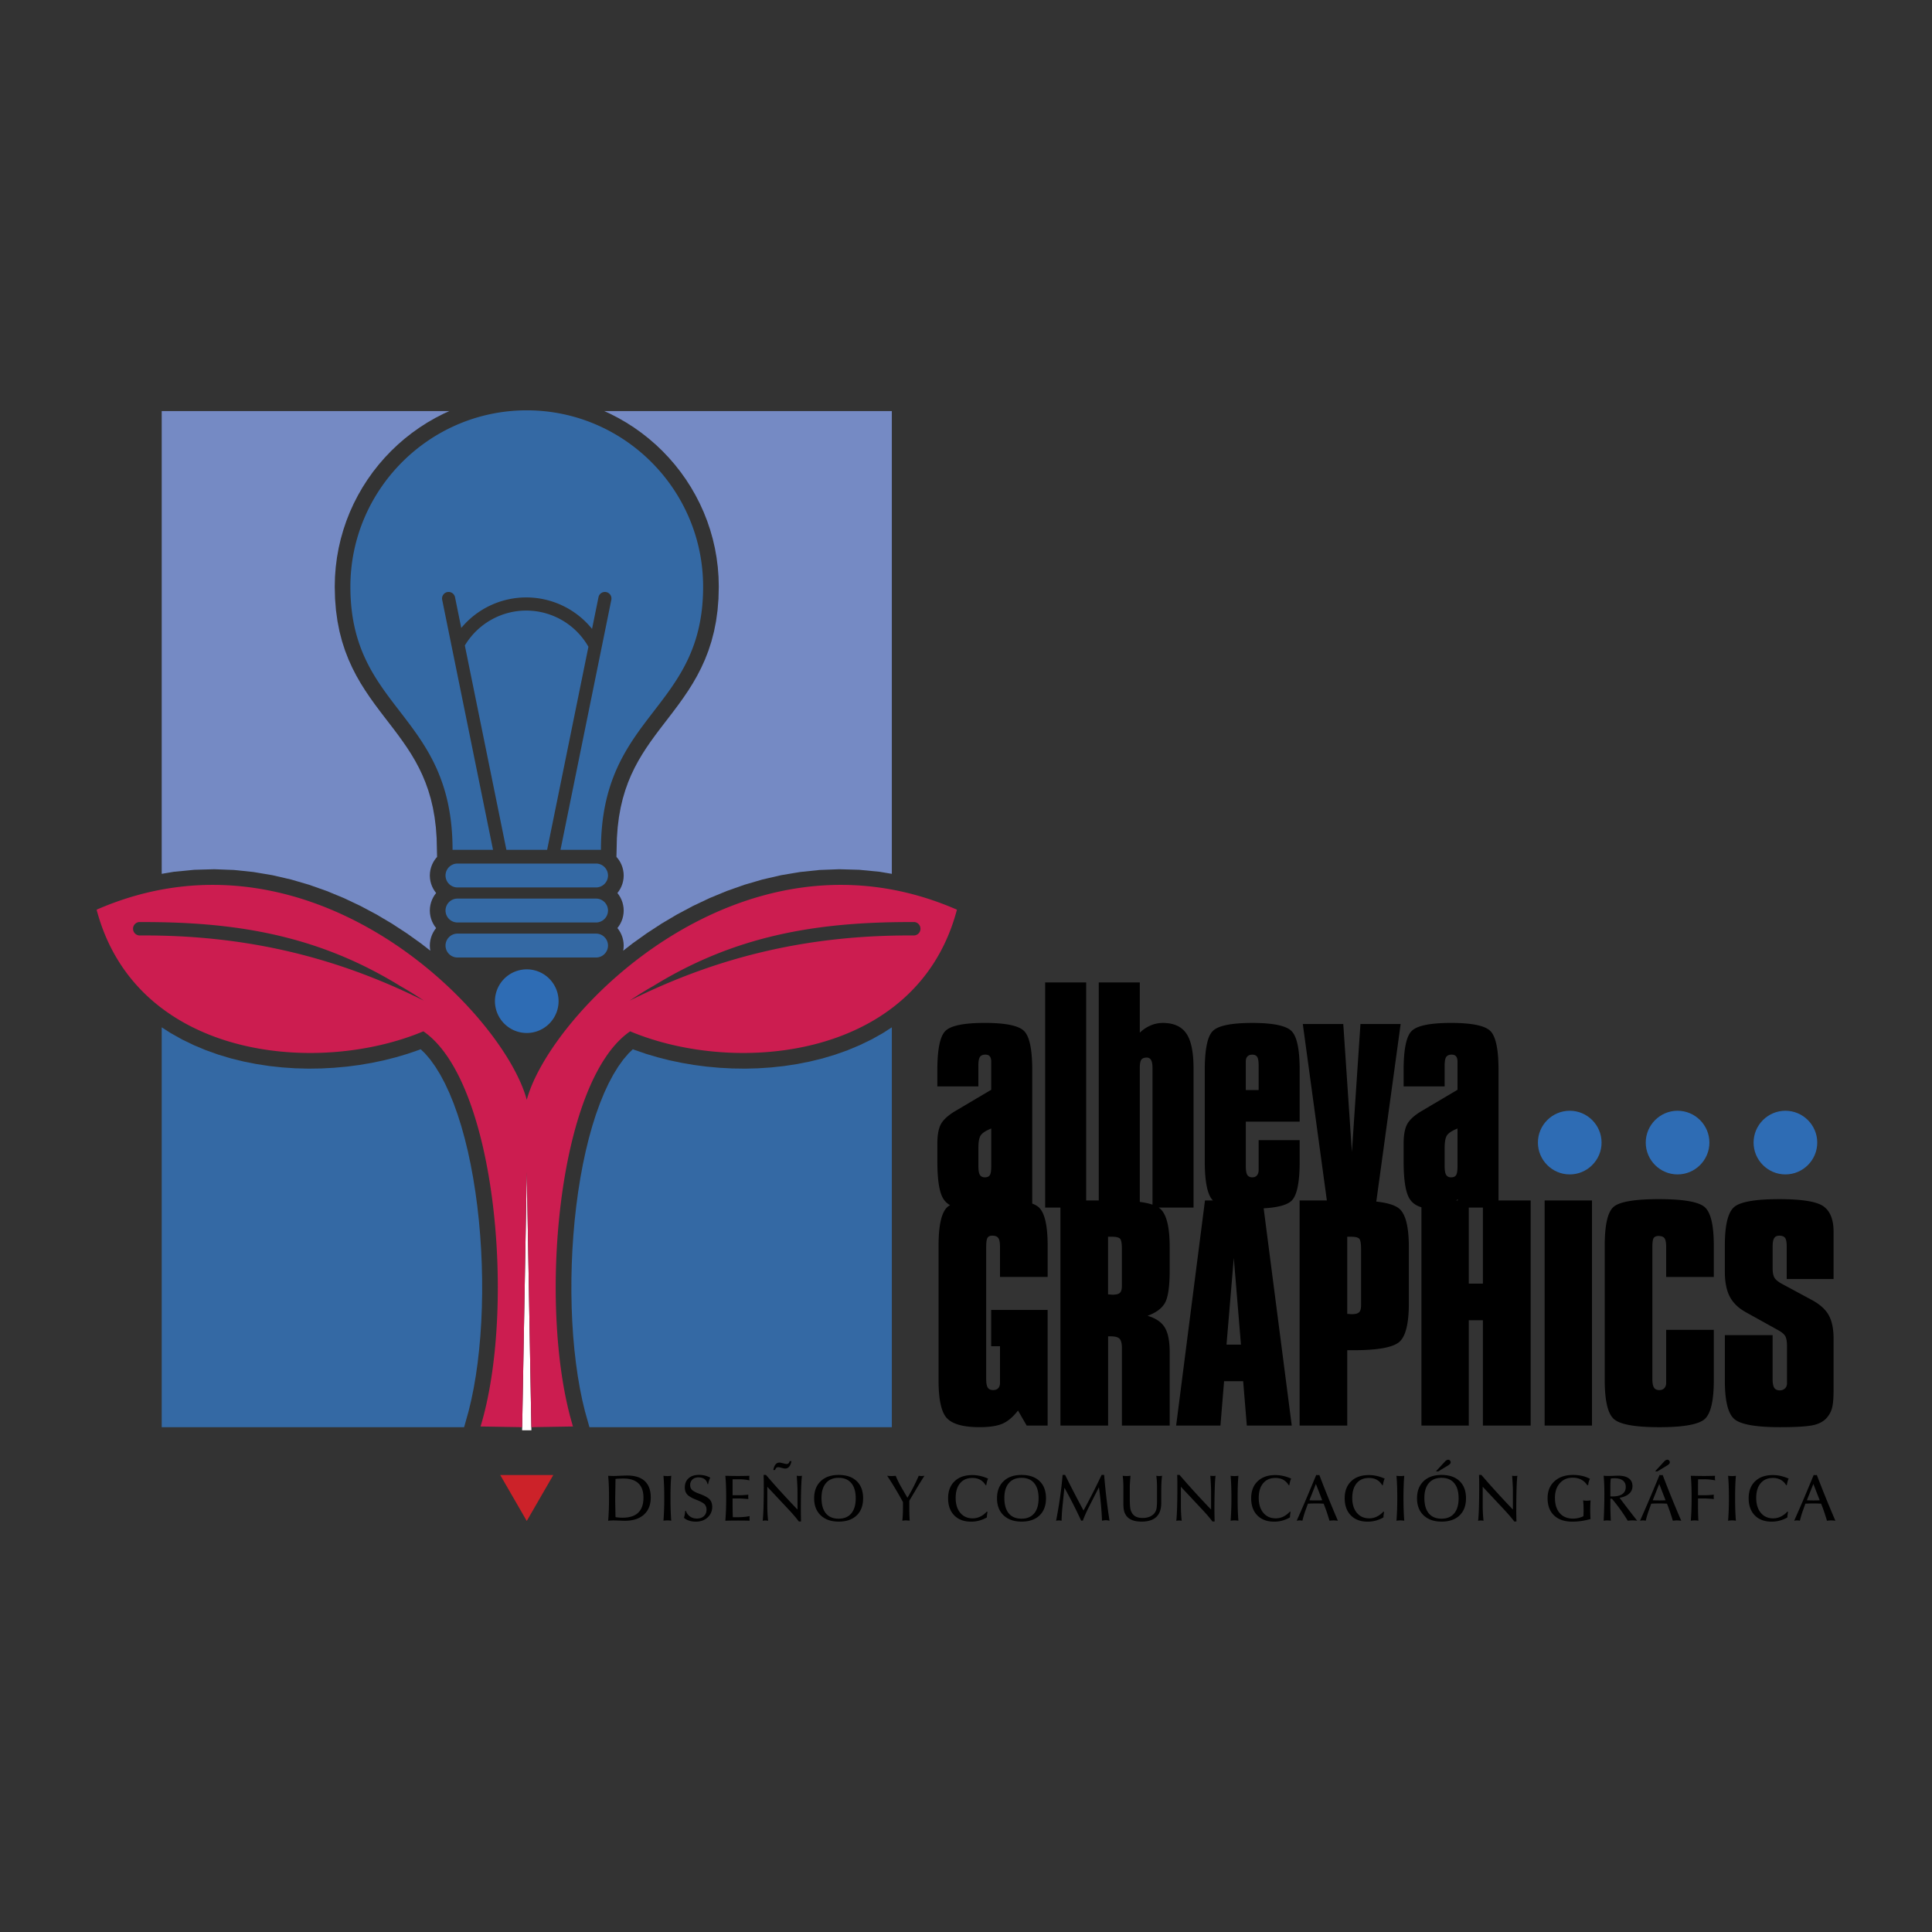 <svg xmlns="http://www.w3.org/2000/svg" width="2500" height="2500" viewBox="0 0 192.756 192.756"><rect x="0" y="0" width="192.756" height="192.756" fill="#333333" stroke="none"/><g fill-rule="evenodd" clip-rule="evenodd"><path fill="#fff" fill-opacity="0" d="M0 0h192.756v192.756H0V0z"/><path d="M45.642 86.157h13.827c.656 0 1.192.536 1.192 1.192 0 .655-.537 1.192-1.192 1.192H45.642a1.196 1.196 0 0 1-1.192-1.192c0-.656.536-1.192 1.192-1.192zM45.642 89.652h13.827c.656 0 1.192.537 1.192 1.192 0 .656-.537 1.192-1.192 1.192H45.642a1.195 1.195 0 0 1-1.192-1.192c0-.656.536-1.192 1.192-1.192zM45.642 93.147h13.827c.656 0 1.192.537 1.192 1.193 0 .655-.537 1.192-1.192 1.192H45.642a1.196 1.196 0 0 1-1.192-1.192c0-.656.536-1.193 1.192-1.193z" fill="#3469a4"/><path d="M52.555 96.711a3.181 3.181 0 0 1 3.175 3.176 3.182 3.182 0 0 1-3.175 3.176 3.182 3.182 0 0 1-3.175-3.176 3.182 3.182 0 0 1 3.175-3.176z" fill="#2e6cb4"/><path d="M52.555 40.939c9.691 0 17.596 7.904 17.596 17.596 0 12.377-10.194 12.617-10.194 26.254H55.92l4.65-22.869.422-2.078a.653.653 0 0 0-1.28-.26l-.644 3.164a8.435 8.435 0 0 0-6.563-3.14 8.433 8.433 0 0 0-6.484 3.043l-.624-3.067a.653.653 0 1 0-1.28.26l.422 2.078 4.65 22.869h-4.037c0-13.637-10.194-13.877-10.194-26.254.002-9.692 7.906-17.596 17.597-17.596zm2.032 43.85h-4.063l-4.146-20.388a7.147 7.147 0 0 1 6.128-3.485 7.148 7.148 0 0 1 6.201 3.612l-4.12 20.261z" fill="#3469a4"/><path fill="#cc2229" d="M52.555 151.748l2.333-4.039.314-.545h-5.294l.315.545 2.332 4.039z"/><path fill="#fff" d="M52.556 116.898l.407 22.741.055 3.06h-.925l.054-3.06.409-22.741z"/><path d="M39.876 98.342c.792.447 1.535.906 2.224 1.367l-2.224-1.367zm25.358 0a34.76 34.76 0 0 0-2.224 1.367l2.224-1.367zM9.638 90.759c3.937 14.903 22.002 16.588 32.603 12.137 7.335 5.029 9.236 27.811 5.704 39.424l4.154.07.049-2.752.408-22.74.408 22.74.049 2.752 4.153-.07c-3.532-11.613-1.632-34.395 5.704-39.424 10.6 4.451 28.667 2.766 32.603-12.137-21.471-9.372-40.591 10.284-42.917 18.971-2.327-8.687-21.447-28.342-42.918-18.971zm81.632 1.237c-9.515-.049-17.743 1.25-26.036 6.346l-2.224 1.367-.145.088.007.012.026-.014c9.078-4.513 18.12-6.515 28.208-6.464a.673.673 0 0 0 .164-1.335zm-77.43 0c9.515-.049 17.743 1.25 26.036 6.346l2.224 1.367.145.088-.007.012-.025-.014c-9.078-4.513-18.12-6.515-28.209-6.464a.673.673 0 0 1-.164-1.335z" fill="#cc1d50"/><path fill="#3469a4" d="M46.303 142.391h-30.17v-39.895l.893.574 1.141.639 1.176.568 1.204.504 1.23.438 1.252.375 1.269.312 1.282.254 1.292.197 1.297.141 1.3.086 1.298.035 1.292-.019 1.283-.069 1.27-.115 1.254-.164 1.235-.211 1.21-.254 1.184-.301 1.152-.341 1.119-.383.205-.08.441.427.518.608.506.707.49.797.47.883.446.962.423 1.038.395 1.103.368 1.166.339 1.223.311 1.271.28 1.315.25 1.351.22 1.385.19 1.41.158 1.432.127 1.447.097 1.455.065 1.461.034 1.457.004 1.449-.029 1.438-.059 1.418-.09 1.394-.121 1.364-.151 1.328-.182 1.287-.211 1.238-.242 1.186-.27 1.125-.445 1.584zM88.978 102.496v39.895h-30.17l-.446-1.584-.27-1.125-.241-1.186-.211-1.238-.182-1.287-.152-1.328-.121-1.364-.09-1.394-.059-1.418-.028-1.438.003-1.449.034-1.457.065-1.461.097-1.455.127-1.447.159-1.432.189-1.41.22-1.385.25-1.351.281-1.315.31-1.271.34-1.223.367-1.166.397-1.103.422-1.038.446-.962.47-.883.49-.797.506-.707.518-.608.441-.427.205.08 1.118.383 1.153.341 1.184.301 1.21.254 1.235.211 1.254.164 1.27.115 1.283.069 1.292.019 1.298-.035 1.299-.086 1.298-.141 1.291-.197 1.282-.254 1.27-.312 1.251-.375 1.23-.438 1.205-.504 1.176-.568 1.141-.639.893-.574z"/><path fill="#758ac4" d="M60.276 41.011h28.702v46.172l-1.213-.205-2.032-.198-2.003-.057-1.97.075-1.935.202-1.894.318-1.853.427-1.807.528-1.759.621-1.707.705-1.656.783-1.598.851-1.542.913-1.481.967-1.42 1.013-.933.726.036-.231.015-.281-.015-.281-.043-.274-.068-.265-.094-.255-.116-.241-.138-.227-.154-.206.154-.205.138-.227.116-.241.094-.254.068-.265.043-.274.015-.281-.015-.281-.043-.274-.068-.265-.094-.254-.116-.241-.138-.227-.154-.206.154-.206.138-.226.116-.241.094-.255.068-.264.043-.274.015-.281-.015-.281-.043-.274-.068-.265-.094-.254-.116-.241-.138-.227-.159-.211-.091-.1.045-1.872.079-1.087.127-1.016.171-.949.211-.89.248-.835.281-.788.312-.747.34-.712.367-.683.389-.659.411-.641.431-.627.447-.619.461-.615.471-.615.478-.621.481-.632.481-.645.475-.667.467-.691.451-.719.432-.754.407-.792.377-.833.341-.878.299-.927.254-.977.204-1.03.15-1.086.092-1.145.031-1.209-.025-.983-.074-.97-.123-.958-.168-.942-.215-.927-.259-.908-.302-.89-.344-.871-.385-.848-.424-.825-.462-.803-.499-.777-.535-.751-.569-.724-.602-.694-.635-.666-.665-.635-.696-.602-.723-.569-.751-.535-.778-.499-.801-.462-.826-.424-.576-.261zM16.133 41.011h28.701l-.575.261-.825.424-.803.462-.777.499-.751.535-.724.569-.695.602-.665.635-.635.666-.602.694-.57.724-.534.751-.499.777-.462.803-.424.825-.385.848-.345.871-.301.89-.259.908-.215.927-.169.942-.122.958-.075.97-.025.983.032 1.209.092 1.145.15 1.086.203 1.03.254.977.3.927.341.878.377.833.406.792.432.754.453.719.465.691.476.667.48.645.482.632.477.621.472.615.461.615.446.619.431.627.412.641.39.659.366.683.34.712.311.747.282.788.248.835.211.89.17.949.128 1.016.079 1.087.044 1.872-.091.1-.158.211-.138.227-.117.241-.093.254-.069.265-.042.274-.015.281.015.281.042.274.069.264.093.255.117.241.138.226.154.206-.155.206-.137.227-.117.241-.093.254-.069.265-.042.274-.015.281.015.281.042.274.069.265.093.254.117.241.138.227.154.205-.154.206-.138.227-.117.241-.093.255-.069.265-.042.274-.015.281.015.281.036.231-.934-.726-1.419-1.013-1.482-.967-1.541-.913-1.599-.851-1.654-.783-1.709-.705-1.759-.621-1.807-.528-1.852-.427L25.285 87l-1.934-.202-1.971-.075-2.003.057-2.031.198-1.213.205V41.011z"/><path d="M98.896 112.592c-.492.197-.829.404-1.01.627-.179.221-.271.648-.271 1.289v1.85c0 .414.051.699.148.861.101.16.267.244.497.244.235 0 .401-.074.493-.217.097-.143.143-.441.143-.889v-3.765zm73.191 20.617h4.767v4.402c0 .395.056.676.161.848.111.17.296.258.559.258a.718.718 0 0 0 .512-.193.672.672 0 0 0 .202-.494v-3.77c0-.447-.064-.775-.188-.979-.125-.201-.374-.4-.742-.598l-3.19-1.771c-.728-.406-1.258-.916-1.585-1.543-.328-.627-.494-1.457-.494-2.49v-2.623c0-2.01.305-3.277.913-3.816.608-.535 2.111-.801 4.518-.801 2.259 0 3.729.238 4.402.713.678.48 1.014 1.324 1.014 2.541v4.715h-4.674v-3.217c0-.438-.056-.734-.161-.885-.111-.148-.305-.223-.581-.223-.235 0-.405.084-.507.244-.106.162-.157.447-.157.863v2.133c0 .434.064.758.189.965.124.203.373.404.742.604l2.931 1.58c.803.426 1.375.922 1.711 1.504.336.58.507 1.373.507 2.369v5.117c0 .764-.041 1.336-.129 1.709a2.292 2.292 0 0 1-.452.963c-.29.396-.732.674-1.332.826-.599.152-1.737.23-3.42.23-2.462 0-3.992-.281-4.601-.84-.608-.557-.913-1.824-.913-3.807v-4.534h-.002zm-11.983-8.924c0-2.088.3-3.389.903-3.891.604-.504 2.106-.756 4.513-.756 2.457 0 3.982.271 4.577.811s.89 1.816.89 3.836v3.119h-4.752v-2.986c0-.428-.056-.725-.162-.875-.11-.152-.312-.23-.607-.23-.227 0-.383.068-.476.201-.087.135-.133.439-.133.904v13.137c0 .414.05.705.156.877.102.17.281.258.535.258.212 0 .382-.064.502-.193.125-.135.185-.314.185-.549v-5.27h4.752v5.012c0 2.064-.304 3.359-.917 3.898-.613.535-2.12.803-4.521.803-2.435 0-3.946-.277-4.546-.826-.599-.547-.898-1.838-.898-3.875v-13.405h-.001zm-5.995 17.944v-22.457h4.725v22.457h-4.725zm-12.292 0V120.45c-.507-.146-.89-.41-1.149-.797-.419-.621-.627-1.875-.627-3.77v-1.795c0-.875.125-1.529.378-1.973.254-.438.737-.871 1.462-1.295l3.535-2.092v-2.793c0-.244-.046-.424-.144-.541-.092-.115-.239-.174-.438-.174-.249 0-.429.074-.539.221-.106.152-.162.438-.162.871v2.08h-4.093v-1.633c0-2.115.281-3.43.844-3.936.562-.512 1.862-.766 3.895-.766 2.075 0 3.379.271 3.919.811.539.539.811 1.834.811 3.891v13.012h3.205v22.457h-4.766v-10.504h-1.406v10.504h-4.725v.001zm3.467-22.458h.159v-.119c-.053.041-.106.08-.159.119zm1.258.708v7.586h1.406v-7.586h-1.406zm-12.126 2.912v7.697c.056 0 .13.004.23.014.097.01.171.014.217.014.359 0 .604-.064.733-.189.133-.123.198-.359.198-.699v-5.619c0-.559-.065-.904-.189-1.029-.124-.123-.383-.188-.77-.188h-.419v-.001zm-4.752 18.838v-22.457h2.718l-2.401-17.607h4.038l.861 12.777.853-12.777h4.011l-2.43 17.715c1.103.123 1.861.355 2.274.695.65.533.973 1.816.973 3.844v5.619c0 2.041-.327 3.332-.977 3.867-.655.535-2.148.803-4.476.803h-.692v7.521h-4.752zm-7.295-8.077h1.442l-.715-8.656-.727 8.656zm-5.025 8.077l2.877-22.457h.795l-.004-.004c-.539-.543-.812-1.84-.812-3.881v-9.127c0-2.115.281-3.43.844-3.936.562-.512 1.862-.766 3.895-.766 2.075 0 3.379.271 3.919.811.539.539.811 1.834.811 3.891v5.145h-5.374v4.453c0 .414.051.699.147.861.102.16.268.244.497.244.199 0 .355-.064.466-.193.115-.135.171-.318.171-.562v-2.955h4.093v2.135c0 2.088-.271 3.393-.815 3.914-.438.418-1.364.67-2.778.752l2.803 21.676h-4.484l-.364-4.43h-1.904l-.363 4.43h-4.42v-.001zm-5.414-14.543v-3.078c0-.559-.064-.904-.188-1.029-.125-.123-.383-.188-.771-.188h-.419v5.752c.056 0 .129.004.23.014.097.01.171.014.217.014.359 0 .604-.059.732-.184.134-.121.198-.352.198-.691v-.61h.001zm-6.13 14.543v-21.75h-1.525V98.02h4.093v21.752h1.256V98.02h4.094v5.012a3.586 3.586 0 0 1 1.093-.729 3.083 3.083 0 0 1 1.203-.244c1.078 0 1.861.35 2.341 1.045.484.697.724 1.863.724 3.49v13.884h-3.484c.047.029.091.062.131.096.649.533.973 1.816.973 3.844v2.322c0 1.629-.162 2.715-.479 3.264-.318.555-.899.973-1.733 1.273.807.234 1.379.617 1.715 1.152.332.539.498 1.369.498 2.492v7.307h-4.767v-7.711c0-.471-.078-.783-.23-.945-.151-.162-.442-.244-.861-.244h-.286v8.9H105.8v.001zm7.917-22.317c.502.068.925.16 1.268.277v-13.646c0-.359-.046-.623-.143-.783a.471.471 0 0 0-.438-.244c-.258 0-.438.072-.539.217-.097.143-.147.414-.147.811v13.368h-.001zm-20.076 4.373c0-2.08.304-3.375.913-3.887.067-.057.146-.109.234-.158a1.855 1.855 0 0 1-.64-.588c-.42-.621-.627-1.875-.627-3.77v-1.795c0-.875.124-1.529.377-1.973.254-.438.738-.871 1.461-1.295l3.535-2.092v-2.793c0-.244-.046-.424-.143-.541-.092-.115-.239-.174-.438-.174-.249 0-.43.074-.54.221-.105.152-.161.438-.161.871v2.08h-4.093v-1.633c0-2.115.281-3.43.843-3.936.563-.512 1.863-.766 3.896-.766 2.074 0 3.379.271 3.918.811s.812 1.834.812 3.891v13.326c.276.104.492.225.646.363.595.539.89 1.816.89 3.836v3.115h-4.753v-2.982c0-.443-.056-.742-.17-.898-.11-.156-.313-.236-.6-.236-.226 0-.383.07-.475.209-.088.143-.134.447-.134.926v13.164c0 .406.051.691.156.857.102.166.282.25.535.25.221 0 .393-.064.512-.189.115-.125.175-.301.175-.525V134.313h-.88v-3.619h5.633v11.533h-2.093l-.862-1.498c-.488.627-.995 1.064-1.525 1.301-.535.238-1.305.359-2.31.359-1.585 0-2.664-.291-3.236-.871s-.857-1.85-.857-3.803v-13.43h.001zm51.775-11.693c-.493.197-.83.404-1.01.627-.18.221-.272.648-.272 1.289v1.85c0 .414.052.699.148.861.102.16.267.244.497.244.235 0 .401-.074.493-.217.098-.143.144-.441.144-.889v-3.765zm-19.841-3.836v-2.443c0-.424-.046-.709-.143-.861-.093-.152-.259-.23-.494-.23-.202 0-.363.059-.475.174-.114.117-.17.291-.17.512v2.849h1.282v-.001z"/><path d="M156.614 110.82c1.748 0 3.175 1.428 3.175 3.176s-1.427 3.176-3.175 3.176c-1.75 0-3.176-1.428-3.176-3.176s1.426-3.176 3.176-3.176zm21.517 0c1.749 0 3.176 1.428 3.176 3.176s-1.427 3.176-3.176 3.176-3.176-1.428-3.176-3.176 1.427-3.176 3.176-3.176zm-10.759 0c1.749 0 3.176 1.428 3.176 3.176s-1.427 3.176-3.176 3.176-3.175-1.428-3.175-3.176 1.426-3.176 3.175-3.176z" fill="#2e6cb4"/><path d="M60.678 151.725c.028-.322.048-.668.062-1.039s.021-.77.021-1.199c0-.482-.006-.902-.02-1.264a15.151 15.151 0 0 0-.063-.982c.094.006.184.008.271.012.087.004.168.006.249.006.141 0 .367-.008.677-.023.311-.014.552-.021.72-.021.761 0 1.34.186 1.737.557.396.369.594.914.594 1.629 0 .732-.227 1.303-.68 1.711-.453.41-1.086.615-1.901.615-.125 0-.315-.006-.571-.018-.256-.01-.451-.016-.583-.016-.08 0-.161.002-.244.008a3.565 3.565 0 0 0-.269.024zm119.593-2.043c.118.006.233.012.346.014.112.004.223.004.331.004.105 0 .208 0 .31-.004a6.55 6.55 0 0 0 .293-.014l-.631-1.629-.649 1.629zm-1.266 2.043c.312-.699.628-1.424.948-2.176.319-.752.652-1.549 1.001-2.395.03.008.059.012.085.016.026.002.05.004.072.004a.993.993 0 0 0 .077-.004c.025-.004.05-.008.074-.016a116.9 116.9 0 0 0 1.855 4.57 3.082 3.082 0 0 0-.23-.023 2.24 2.24 0 0 0-.399 0c-.067.006-.137.012-.21.023a26.883 26.883 0 0 0-.285-.896 14.542 14.542 0 0 0-.299-.805 10.495 10.495 0 0 0-.365-.018c-.123-.004-.248-.004-.375-.004-.131 0-.264 0-.402.004s-.281.01-.429.018l-.253.703a9.012 9.012 0 0 0-.157.48c-.048.168-.095.34-.14.518a1.13 1.13 0 0 0-.283-.033c-.043 0-.088.002-.134.008s-.095.014-.151.026zm-.731-3.547h-.069a1.433 1.433 0 0 0-.548-.543 1.61 1.61 0 0 0-.779-.178c-.52 0-.928.176-1.221.529-.294.354-.44.84-.44 1.465 0 .621.153 1.115.459 1.484.308.367.717.551 1.23.551.265 0 .515-.055.748-.166a2.18 2.18 0 0 0 .669-.504l.073.035a2.866 2.866 0 0 0-.067.541 3.09 3.09 0 0 1-1.561.424c-.719 0-1.282-.207-1.691-.625-.409-.416-.613-.988-.613-1.713 0-.715.215-1.279.646-1.691.431-.414 1.02-.619 1.769-.619.26 0 .52.029.779.086.258.059.523.146.797.268-.045.09-.082.188-.11.295-.03.109-.052.228-.071.361zm-5.861 3.547a28.738 28.738 0 0 0 .08-2.239c0-.469-.007-.885-.021-1.25a21.006 21.006 0 0 0-.059-.996 2.904 2.904 0 0 0 .386.029c.061 0 .122-.002.187-.008.063-.004.132-.01.205-.021-.025.279-.045.592-.058.938-.013.348-.02.783-.02 1.309 0 .465.007.879.02 1.24.013.363.032.695.058.998a1.277 1.277 0 0 0-.174-.025 2.39 2.39 0 0 0-.218-.008c-.08 0-.152.002-.215.008-.063.005-.12.013-.171.025zm-3.002-2.221v.697c0 .318.004.604.01.857.008.252.016.475.029.666a1.174 1.174 0 0 0-.17-.025c-.062-.006-.132-.008-.209-.008a2.122 2.122 0 0 0-.381.033c.027-.322.048-.668.062-1.039s.021-.77.021-1.199c0-.482-.006-.902-.02-1.264a15.897 15.897 0 0 0-.063-.982c.22.006.436.008.646.012a32.748 32.748 0 0 0 1.781-.012 1.282 1.282 0 0 0-.02.224c0 .033.003.07.007.111l.013.121a5.379 5.379 0 0 0-1.081-.109h-.618c-.002.162-.005.316-.005.467-.002.148-.002.299-.002.449v.676h.664c.14 0 .284-.004.435-.014.151-.01.312-.023.479-.043a1.244 1.244 0 0 0-.013.195c0 .043.003.113.01.209v.035c-.214-.02-.397-.033-.552-.045a7.944 7.944 0 0 0-.379-.014h-.644v.002zm-4.518.178c.117.006.232.012.344.014.113.004.224.004.332.004.105 0 .208 0 .31-.004a6.67 6.67 0 0 0 .294-.014l-.632-1.629-.648 1.629zm-1.267 2.043c.312-.699.628-1.424.947-2.176.32-.752.654-1.549 1.002-2.395.03.008.059.012.085.016.026.002.05.004.072.004.024 0 .052-.002.077-.004.025-.004.05-.008.073-.016a111.7 111.7 0 0 0 1.856 4.57c-.083-.012-.16-.018-.23-.023s-.139-.01-.203-.01c-.063 0-.129.004-.196.01s-.137.012-.21.023a26.883 26.883 0 0 0-.285-.896 14.542 14.542 0 0 0-.299-.805c-.119-.008-.241-.014-.365-.018s-.248-.004-.375-.004c-.131 0-.264 0-.402.004s-.28.01-.429.018l-.253.703a8.188 8.188 0 0 0-.157.48c-.048.168-.096.34-.141.518a1.087 1.087 0 0 0-.283-.033c-.042 0-.087.002-.133.008s-.095.014-.151.026zm1.5-4.926l.886-.963a.666.666 0 0 1 .176-.148.355.355 0 0 1 .167-.051c.066 0 .123.023.172.076a.254.254 0 0 1 .072.18c0 .055-.02.105-.057.152a.926.926 0 0 1-.213.17l-.966.584h-.237zm-4.46 3.445c0 .193.003.406.01.639.007.23.018.512.035.842-.05-.012-.103-.02-.162-.025a2.341 2.341 0 0 0-.394.002 1.393 1.393 0 0 0-.158.023c.022-.453.04-.904.052-1.352.013-.447.018-.895.018-1.342 0-.355-.005-.68-.018-.973a17.573 17.573 0 0 0-.052-.828c.072.01.146.016.224.02.075.004.154.006.234.006.133 0 .309-.004.53-.012s.376-.014.464-.014c.461 0 .814.09 1.058.268.243.176.364.436.364.771a.971.971 0 0 1-.331.754c-.221.201-.539.34-.953.414a111.485 111.485 0 0 0 1.757 2.287 3.306 3.306 0 0 0-.695-.025 5.919 5.919 0 0 0-.247.025 17.782 17.782 0 0 0-1.577-2.193h-.157v.713h-.002zm0-.951l.086.006h.135c.431 0 .757-.08.979-.24s.335-.395.335-.705c0-.279-.096-.492-.287-.643-.191-.148-.465-.223-.821-.223a2.001 2.001 0 0 0-.382.027c-.016.109-.026.225-.034.344s-.011.283-.011.486v.948zm-1.977 2.258a7.28 7.28 0 0 1-.927.201 6.219 6.219 0 0 1-.878.064c-.784 0-1.395-.205-1.829-.617-.435-.41-.652-.986-.652-1.727 0-.707.229-1.27.69-1.689s1.08-.629 1.855-.629c.327 0 .632.033.914.1s.538.164.77.291a1.432 1.432 0 0 0-.173.627h-.104c-.168-.252-.373-.438-.612-.559s-.519-.184-.84-.184c-.53 0-.957.186-1.281.551-.323.367-.485.852-.485 1.457 0 .652.159 1.162.478 1.527s.761.547 1.327.547c.178 0 .353-.02.522-.057.172-.039.342-.1.511-.18.006-.107.012-.213.015-.318a11.433 11.433 0 0 0-.007-.806 9.524 9.524 0 0 0-.033-.459c.06.012.117.02.174.025s.113.01.172.01a2.625 2.625 0 0 0 .393-.035 17.693 17.693 0 0 0-.031.941 13.23 13.23 0 0 0 .031.919zm-11.217.179c.036-.314.063-.773.082-1.375a72.321 72.321 0 0 0 .023-2.678 35.074 35.074 0 0 0-.016-.523h.237a70.83 70.83 0 0 0 1.538 1.738 91.224 91.224 0 0 0 1.607 1.717v-1.793c0-.219-.007-.459-.021-.725a44.205 44.205 0 0 0-.057-.854 2.63 2.63 0 0 0 .267.02 1.497 1.497 0 0 0 .257-.02c-.034.234-.062.662-.082 1.283s-.03 1.383-.03 2.287a51.857 51.857 0 0 0 .02.993l-.216.002c-.147-.197-.315-.404-.505-.623s-.437-.49-.742-.814l-1.904-2.031v1.787c0 .307.006.592.021.857s.035.516.062.752a.848.848 0 0 0-.143-.023 1.034 1.034 0 0 0-.258 0 1.23 1.23 0 0 0-.14.023zm-3.653-4.287c-.543 0-.963.176-1.261.525-.299.348-.448.844-.448 1.482 0 .67.147 1.184.439 1.539.293.354.717.531 1.27.531.547 0 .969-.176 1.264-.527s.442-.855.442-1.508c0-.658-.147-1.16-.442-1.514s-.717-.528-1.264-.528zm.006 4.368c-.758 0-1.355-.209-1.793-.625-.437-.416-.655-.982-.655-1.699 0-.723.218-1.291.654-1.707.436-.416 1.032-.625 1.789-.625.771 0 1.371.205 1.8.613.428.408.643.98.643 1.719 0 .729-.215 1.297-.643 1.707-.429.41-1.026.617-1.795.617zm-.564-5.012l.886-.963a.666.666 0 0 1 .176-.148.355.355 0 0 1 .167-.051.22.22 0 0 1 .171.076.25.25 0 0 1 .073.18c0 .055-.02.105-.057.152a.926.926 0 0 1-.213.17l-.966.584h-.237zm-3.935 4.926c.025-.334.045-.688.06-1.059.014-.373.02-.766.02-1.18 0-.469-.006-.885-.02-1.25a22.333 22.333 0 0 0-.06-.996 2.839 2.839 0 0 0 .573.021c.063-.004.132-.01.205-.021a17.23 17.23 0 0 0-.057.938 33.55 33.55 0 0 0-.021 1.309c0 .465.007.879.021 1.24.012.363.031.695.057.998a1.277 1.277 0 0 0-.174-.025 2.38 2.38 0 0 0-.217-.008c-.081 0-.154.002-.216.008a1.189 1.189 0 0 0-.171.025zm-1.354-3.547h-.07c-.146-.244-.328-.424-.547-.543s-.479-.178-.78-.178c-.521 0-.927.176-1.221.529s-.44.84-.44 1.465c0 .621.152 1.115.459 1.484.308.367.717.551 1.23.551.265 0 .514-.055.748-.166a2.18 2.18 0 0 0 .669-.504l.073.035a2.866 2.866 0 0 0-.066.541 3.092 3.092 0 0 1-1.563.424c-.717 0-1.281-.207-1.69-.625-.409-.416-.614-.988-.614-1.713 0-.715.217-1.279.646-1.691.431-.414 1.02-.619 1.769-.619.26 0 .52.029.778.086.259.059.525.146.798.268-.044.09-.082.188-.11.295a2.762 2.762 0 0 0-.069.361zm-7.334 1.504c.117.006.232.012.344.014.113.004.224.004.332.004.105 0 .208 0 .31-.004.103-.002.199-.008.294-.014l-.632-1.629-.648 1.629zm-1.267 2.043c.312-.699.628-1.424.948-2.176.319-.752.652-1.549 1.001-2.395.03.008.06.012.085.016.026.002.051.004.072.004a.433.433 0 0 0 .151-.02 111.673 111.673 0 0 0 1.855 4.57 3.082 3.082 0 0 0-.23-.023 2.24 2.24 0 0 0-.399 0c-.066.006-.137.012-.21.023a29.518 29.518 0 0 0-.284-.896 16.355 16.355 0 0 0-.299-.805c-.12-.008-.242-.014-.366-.018s-.248-.004-.375-.004c-.131 0-.265 0-.402.004s-.28.01-.429.018l-.253.703a9.012 9.012 0 0 0-.157.48c-.048.168-.095.34-.14.518a1.13 1.13 0 0 0-.283-.033c-.043 0-.088.002-.134.008s-.095.014-.151.026zm-.729-3.547h-.07c-.146-.244-.328-.424-.547-.543s-.479-.178-.78-.178c-.52 0-.927.176-1.221.529s-.44.84-.44 1.465c0 .621.152 1.115.459 1.484.308.367.717.551 1.23.551.265 0 .515-.055.749-.166a2.2 2.2 0 0 0 .668-.504l.073.035a3.256 3.256 0 0 0-.045.262c-.01.09-.018.184-.021.279a3.09 3.09 0 0 1-1.562.424c-.718 0-1.282-.207-1.691-.625-.409-.416-.614-.988-.614-1.713 0-.715.216-1.279.646-1.691.431-.414 1.02-.619 1.769-.619.261 0 .52.029.778.086.259.059.524.146.799.268-.045.09-.083.188-.111.295a2.762 2.762 0 0 0-.069.361zm-5.863 3.547a28.738 28.738 0 0 0 .08-2.239c0-.469-.007-.885-.021-1.25a21.006 21.006 0 0 0-.059-.996 2.904 2.904 0 0 0 .387.029 2 2 0 0 0 .186-.008 2.34 2.34 0 0 0 .205-.021c-.025.279-.045.592-.058.938-.013.348-.02.783-.02 1.309 0 .465.007.879.02 1.24.013.363.032.695.058.998a1.27 1.27 0 0 0-.175-.025 2.344 2.344 0 0 0-.216-.008c-.082 0-.153.002-.216.008a1.189 1.189 0 0 0-.171.025zm-5.42.005c.036-.314.063-.773.082-1.375a72.321 72.321 0 0 0 .022-2.678 25.16 25.16 0 0 0-.015-.523h.237c.5.584 1.013 1.164 1.537 1.738a91.294 91.294 0 0 0 1.608 1.717v-1.793c0-.219-.007-.459-.021-.725a37.18 37.18 0 0 0-.056-.854 2.63 2.63 0 0 0 .266.02 1.52 1.52 0 0 0 .258-.02c-.034.234-.062.662-.082 1.283a69.62 69.62 0 0 0-.031 2.287 91.849 91.849 0 0 0 .02.993l-.215.002c-.148-.197-.315-.404-.505-.623s-.437-.49-.743-.814l-1.904-2.031v1.787c0 .307.007.592.021.857.014.266.034.516.062.752a.848.848 0 0 0-.143-.023 1.034 1.034 0 0 0-.258 0 1.305 1.305 0 0 0-.14.023zm-5.347-4.492c.058.008.119.014.184.018.065.006.135.008.207.008s.141-.002.204-.008c.064-.004.125-.01.183-.018-.022.273-.04.502-.052.686a6.507 6.507 0 0 0-.018.453v1.154c0 .311.008.564.027.762.018.193.046.342.085.439.098.25.239.432.426.545s.436.17.747.17c.227 0 .432-.031.614-.094s.339-.158.47-.281c.125-.121.215-.273.27-.457.053-.182.079-.498.079-.947V148.564c0-.285-.005-.535-.018-.744a6.813 6.813 0 0 0-.056-.582c.045.008.091.014.138.018.047.006.098.008.151.008.055 0 .107-.002.155-.008.047-.004.092-.01.133-.018a7.36 7.36 0 0 0-.062.678c-.015.264-.021.57-.021.918v1.123c0 .617-.164 1.08-.492 1.391-.327.309-.818.463-1.473.463-.387 0-.71-.055-.97-.164s-.459-.273-.598-.494c-.088-.135-.15-.287-.188-.461s-.057-.438-.057-.793v-1.532c0-.207-.005-.406-.017-.592a7.722 7.722 0 0 0-.051-.537zm-6.646 4.487a45.15 45.15 0 0 0 .394-2.324c.109-.764.194-1.512.257-2.246h.25a102.76 102.76 0 0 0 1.837 3.547c.292-.533.589-1.094.888-1.682.3-.588.605-1.211.916-1.865h.252c.065.795.144 1.57.233 2.332.09.76.19 1.506.305 2.238a1.454 1.454 0 0 0-.375-.053 1.852 1.852 0 0 0-.376.053 31.133 31.133 0 0 0-.108-1.652 34.104 34.104 0 0 0-.199-1.689l-.938 1.844c-.159.311-.291.584-.397.826-.107.24-.198.465-.272.672-.009-.006-.019-.008-.029-.012-.011-.002-.026-.002-.049-.002-.021 0-.037 0-.049.002-.012.004-.023.006-.034.012a45.721 45.721 0 0 0-.814-1.678 53.857 53.857 0 0 0-.861-1.619l-.189 1.816a18.987 18.987 0 0 0-.094 1.48c-.051-.012-.1-.018-.145-.023s-.088-.01-.131-.01a1.331 1.331 0 0 0-.272.033zm-3.452-4.282c-.543 0-.963.176-1.261.525-.299.348-.447.844-.447 1.482 0 .67.146 1.184.438 1.539.294.354.717.531 1.27.531.548 0 .969-.176 1.265-.527.294-.352.441-.855.441-1.508 0-.658-.147-1.16-.441-1.514-.296-.352-.717-.528-1.265-.528zm.007 4.368c-.759 0-1.356-.209-1.794-.625-.437-.416-.655-.982-.655-1.699 0-.723.218-1.291.654-1.707.436-.416 1.032-.625 1.789-.625.771 0 1.371.205 1.801.613.428.408.643.98.643 1.719 0 .729-.215 1.297-.643 1.707-.43.41-1.027.617-1.795.617zm-3.516-3.633h-.07c-.146-.244-.328-.424-.547-.543s-.479-.178-.781-.178c-.519 0-.927.176-1.22.529-.294.354-.44.84-.44 1.465 0 .621.152 1.115.459 1.484.308.367.717.551 1.23.551.265 0 .515-.055.748-.166.234-.109.457-.277.669-.504l.073.035a2.866 2.866 0 0 0-.066.541 3.096 3.096 0 0 1-1.562.424c-.718 0-1.282-.207-1.691-.625-.41-.416-.614-.988-.614-1.713 0-.715.215-1.279.646-1.691.431-.414 1.02-.619 1.768-.619.261 0 .521.029.779.086.259.059.524.146.799.268-.046.09-.083.188-.111.295a2.938 2.938 0 0 0-.069.361zm-8.384 3.543c.022-.172.038-.365.05-.582s.017-.459.017-.723v-.553a34.256 34.256 0 0 0-1.576-2.625c.066.008.136.014.21.018a2.82 2.82 0 0 0 .453 0c.066-.004.13-.01.19-.018.068.176.152.363.253.568.101.203.22.426.359.666l.558.959c.206-.338.402-.689.589-1.053.187-.365.366-.746.539-1.141.042.008.085.014.132.018.047.006.097.008.15.008.056 0 .107-.002.155-.008.048-.004.093-.01.133-.018a77.99 77.99 0 0 0-.472.75c-.151.246-.295.486-.432.723l-.606 1.016v.842c0 .193.003.385.01.578.006.193.015.385.028.574a3.016 3.016 0 0 0-.379-.029c-.056 0-.114.002-.176.008-.058.006-.12.012-.185.022zm-6.352-4.278c-.543 0-.963.176-1.26.525-.299.348-.448.844-.448 1.482 0 .67.146 1.184.438 1.539.293.354.717.531 1.27.531.547 0 .969-.176 1.264-.527.294-.352.442-.855.442-1.508 0-.658-.148-1.16-.442-1.514-.295-.352-.717-.528-1.264-.528zm.006 4.368c-.758 0-1.356-.209-1.793-.625-.437-.416-.655-.982-.655-1.699 0-.723.218-1.291.654-1.707.436-.416 1.032-.625 1.789-.625.771 0 1.371.205 1.8.613.428.408.643.98.643 1.719 0 .729-.214 1.297-.643 1.707-.429.41-1.026.617-1.795.617zm-7.581-.081c.036-.314.063-.773.082-1.375a72.321 72.321 0 0 0 .023-2.678c-.003-.168-.009-.342-.015-.523h.237c.5.584 1.012 1.164 1.538 1.738a94.643 94.643 0 0 0 1.607 1.717v-1.793c0-.219-.006-.459-.021-.725a43.503 43.503 0 0 0-.055-.854 2.475 2.475 0 0 0 .265.02 1.497 1.497 0 0 0 .257-.02c-.034.234-.061.662-.082 1.283-.021.621-.03 1.383-.03 2.287a91.849 91.849 0 0 0 .019.993l-.215.002a11.85 11.85 0 0 0-.504-.623c-.189-.219-.437-.49-.743-.814l-1.904-2.031v1.787c0 .307.007.592.021.857.015.266.035.516.062.752a.822.822 0 0 0-.142-.023 1.03 1.03 0 0 0-.258 0c-.043.004-.09.012-.142.023zm2.871-5.949c-.047.24-.124.424-.229.549a.5.5 0 0 1-.396.188c-.024 0-.049 0-.076-.004l-.088-.016-.343-.086-.025-.008a.991.991 0 0 0-.145-.023c-.09 0-.16.02-.209.062a.443.443 0 0 0-.118.219h-.186c.052-.25.128-.436.229-.557a.494.494 0 0 1 .493-.17c.036.006.074.014.116.023l.346.084a.57.57 0 0 0 .163.02.248.248 0 0 0 .179-.068.421.421 0 0 0 .103-.213h.186zm-6.597 5.944c.027-.322.048-.668.062-1.039.014-.371.021-.77.021-1.199 0-.482-.006-.902-.02-1.264a15.151 15.151 0 0 0-.063-.982c.216.006.427.008.633.012a31.838 31.838 0 0 0 1.772-.014 1.09 1.09 0 0 0-.018.224 1.44 1.44 0 0 0 .018.234 4.68 4.68 0 0 0-1.078-.109h-.605v1.592h.662c.139 0 .283-.004.434-.014.15-.01.31-.023.479-.043a.947.947 0 0 0-.013.195c0 .043.003.113.01.209v.035c-.214-.02-.397-.033-.551-.045a7.966 7.966 0 0 0-.377-.014h-.644v.697a33.549 33.549 0 0 0 .025 1.171h.598a5.543 5.543 0 0 0 1.082-.109.504.504 0 0 0-.011.09 4.84 4.84 0 0 0 .001.288l.006.084a16.694 16.694 0 0 0-.562-.016c-.193-.004-.393-.004-.597-.004-.203 0-.409 0-.62.004a29.38 29.38 0 0 0-.644.017zm-4.006-.985l.058-.014c.094.25.236.441.427.576.189.135.416.203.676.203.294 0 .53-.08.704-.24.174-.16.261-.377.261-.645a.755.755 0 0 0-.183-.529c-.122-.135-.392-.285-.809-.449-.46-.178-.77-.355-.929-.535-.161-.178-.241-.41-.241-.699 0-.393.127-.701.38-.926.254-.223.602-.334 1.047-.334.396 0 .764.092 1.105.277l.003.004c-.052.104-.094.207-.128.312s-.061.217-.083.328h-.063c-.043-.215-.141-.381-.295-.496s-.356-.174-.607-.174c-.25 0-.45.07-.601.211a.732.732 0 0 0-.226.559c0 .197.063.357.19.482.128.125.382.258.763.396.498.184.83.369.997.555.167.184.25.43.25.734 0 .426-.153.779-.458 1.059s-.695.42-1.167.42a2.18 2.18 0 0 1-.671-.096 1.46 1.46 0 0 1-.524-.285 2.941 2.941 0 0 0 .124-.694zm-2.169.985a28.738 28.738 0 0 0 .08-2.239c0-.469-.007-.885-.021-1.25a22.426 22.426 0 0 0-.059-.996 2.904 2.904 0 0 0 .387.029 2 2 0 0 0 .186-.008c.063-.004.132-.01.205-.021a17.23 17.23 0 0 0-.057.938c-.013.348-.02.783-.02 1.309 0 .465.007.879.02 1.24.012.363.031.695.057.998a1.255 1.255 0 0 0-.174-.025 2.358 2.358 0 0 0-.216-.008c-.082 0-.154.002-.216.008-.063.005-.12.013-.172.025zm-4.782-.358a4.543 4.543 0 0 0 .703.055c.69 0 1.21-.166 1.56-.502.35-.334.524-.834.524-1.502 0-.631-.167-1.105-.503-1.424-.336-.32-.832-.48-1.489-.48a8.645 8.645 0 0 0-.795.035c-.005.25-.01.572-.015.965-.011.574-.017.898-.017.973 0 .166.002.389.006.664.005.277.013.683.026 1.216z"/></g></svg>
